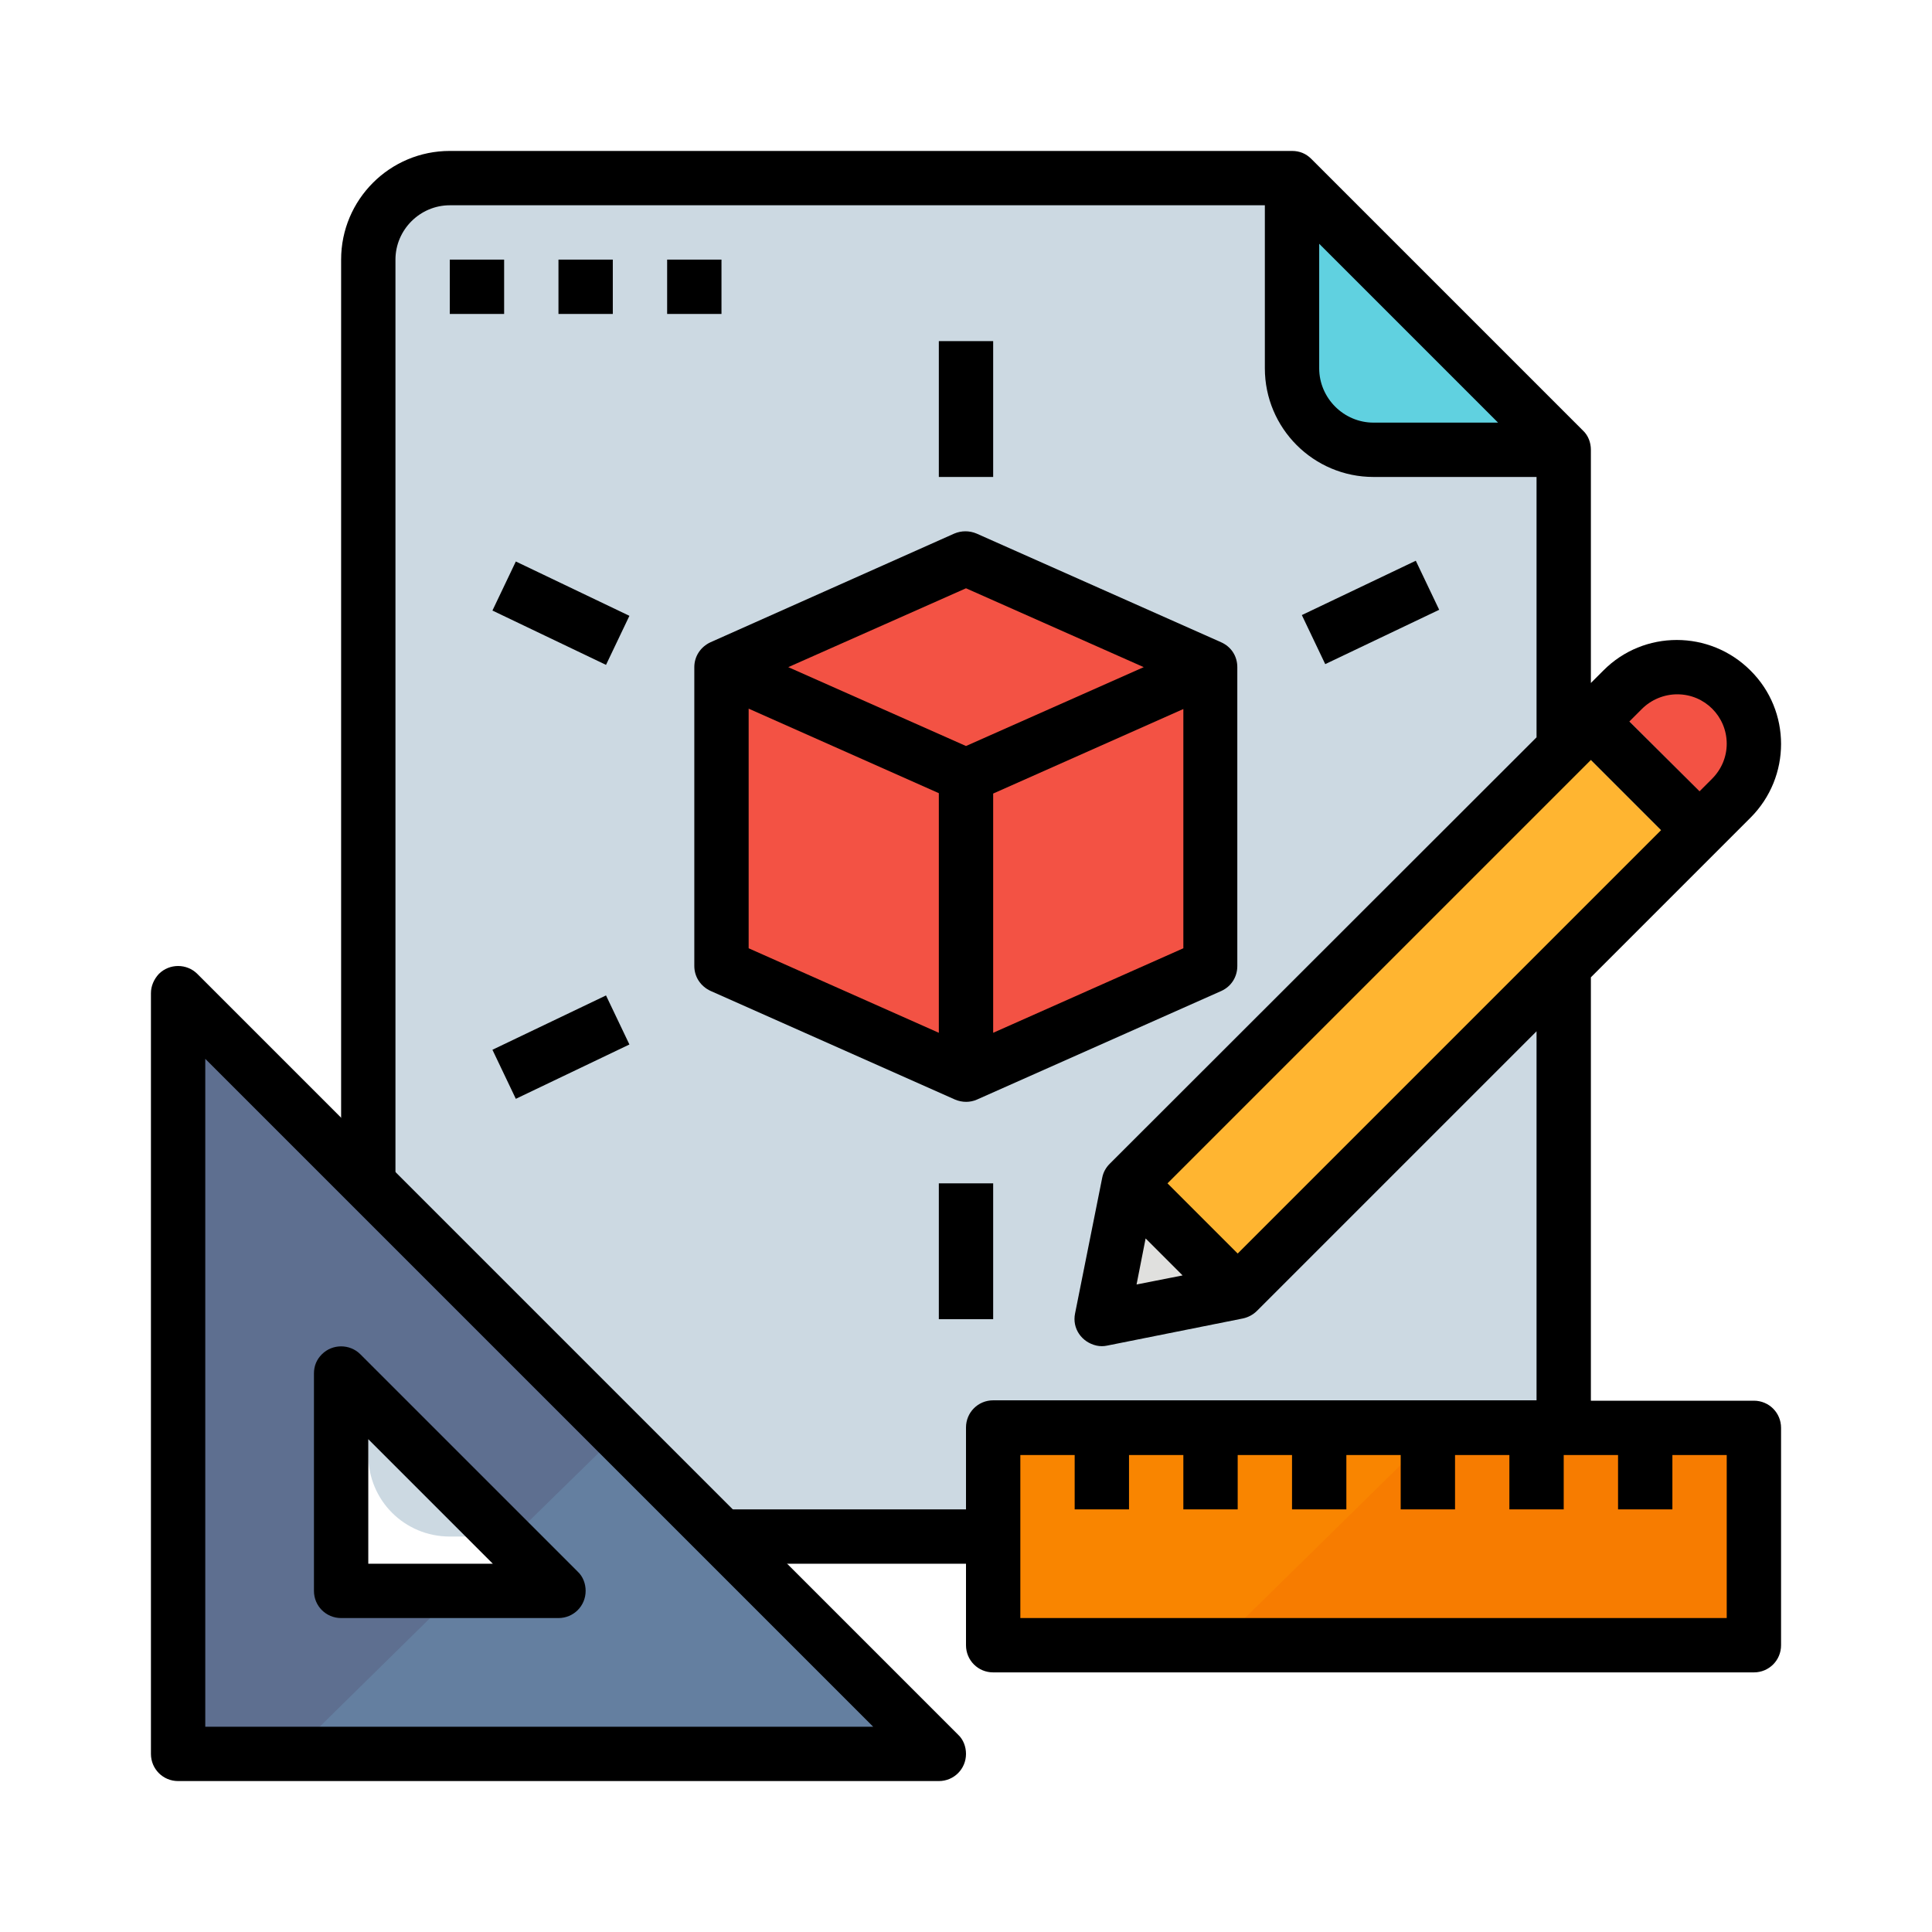 <?xml version="1.0" encoding="utf-8"?>
<!-- Generator: Adobe Illustrator 25.0.1, SVG Export Plug-In . SVG Version: 6.00 Build 0)  -->
<svg version="1.1" id="Layer_1" xmlns="http://www.w3.org/2000/svg" xmlns:xlink="http://www.w3.org/1999/xlink" x="0px" y="0px"
	 viewBox="0 0 512 512" style="enable-background:new 0 0 512 512;" xml:space="preserve">
<style type="text/css">
	.st0{fill:#CCD9E2;}
	.st1{fill:#F35244;}
	.st2{fill:#60D1E0;}
	.st3{fill:#5E6F90;}
	.st4{fill:#F98500;}
	.st5{fill:#F77C00;}
	.st6{fill:#FFB531;}
	.st7{fill:#E0E0DE;}
	.st8{fill:#CFCFCD;}
	.st9{fill:#647FA0;}
</style>
<g>
	<path class="st0" d="M414.4,119.2v266.4c0,12-9.6,21.6-21.6,21.6H119.2c-12,0-21.6-9.6-21.6-21.6V68.8c0-12,9.6-21.6,21.6-21.6
		h223.2L414.4,119.2z"/>
	<polygon class="st1" points="194.2,176.8 256,148.6 318.2,176.8 318.2,256 256.2,284.6 191.2,256 	"/>
	<path class="st2" d="M364,119.2h50.4l-72-72v50.4C342.4,109.6,352,119.2,364,119.2z"/>
	<path class="st3" d="M47.2,263.2v201.6h201.6L47.2,263.2z M90.4,421.6V364l44.4,44.4l13.2,13.2H90.4z"/>
	<path class="st4" d="M263.2,378.4h201.6V436H263.2V378.4z"/>
	<path class="st5" d="M464.8,378.4V436H322.6l58.6-57.6H464.8z"/>
	<path class="st1" d="M458.9,211.5c3.8-3.8,5.9-9,5.9-14.4c0-11.2-9.1-20.3-20.3-20.3c-5.4,0-10.6,2.2-14.4,5.9l-8.5,8.5l28.8,28.8
		L458.9,211.5z"/>
	<path class="st6" d="M299.1,313.6l122.4-122.4l28.8,28.8L327.9,342.4L299.1,313.6z"/>
	<path class="st7" d="M292,349.6l36-7.2l-28.8-28.8L292,349.6z"/>
	<path class="st8" d="M416.5,196.3l10.2-10.2l28.8,28.8l-10.2,10.2L416.5,196.3z"/>
	<path class="st9" d="M248.8,464.8H77.4l43.9-43.2H148l-13.2-13.2l29.1-28.5L248.8,464.8z"/>
	<path d="M119.2,68.8h14.4v14.4h-14.4V68.8z"/>
	<path d="M148,68.8h14.4v14.4H148V68.8z"/>
	<path d="M176.8,68.8h14.4v14.4h-14.4V68.8z"/>
	<path d="M188.3,170.2c-2.6,1.2-4.3,3.7-4.3,6.6V256c0,2.9,1.7,5.4,4.3,6.6l64.8,28.8c1.9,0.8,4,0.8,5.8,0l0,0l64.8-28.8
		c2.6-1.2,4.2-3.7,4.2-6.6v-79.2c0-2.9-1.6-5.4-4.3-6.6l0,0l-64.8-28.8c-1.9-0.8-4-0.8-5.9,0L188.3,170.2L188.3,170.2z M248.8,273.7
		l-50.4-22.4v-63.5l50.4,22.4V273.7z M313.6,251.3l-50.4,22.4v-63.4l50.4-22.4V251.3z M256,155.9l47.1,20.9L256,197.7l-47.1-20.9
		L256,155.9z"/>
	<path d="M248.8,313.6h14.4v36h-14.4V313.6z"/>
	<path d="M248.8,90.4h14.4v36h-14.4V90.4z"/>
	<path d="M130.5,161.8l6.2-13l30.1,14.4l-6.2,13L130.5,161.8z"/>
	<path d="M345,163l30.2-14.4l6.2,13L351.2,176L345,163z"/>
	<path d="M130.5,278.2l30.1-14.4l6.2,13l-30.1,14.4L130.5,278.2z"/>
	<path d="M464.8,371.2h-43.2V259l42.3-42.3c10.8-10.8,10.8-28.3,0-39c-10.8-10.8-28.3-10.8-39,0l0,0l-3.3,3.3v-61.8
		c0-1.9-0.7-3.8-2.1-5.1l-72-72c-1.4-1.4-3.1-2.1-5.1-2.1H119.2c-15.9,0-28.8,12.9-28.8,28.8v244.8h14.4V68.8
		c0-7.9,6.5-14.4,14.4-14.4h216v43.2c0,15.9,12.9,28.8,28.8,28.8h43.2v69l-113.1,113c-1,1-1.7,2.2-2,3.7l-7.2,36
		c-0.8,3.9,1.7,7.6,5.7,8.5c0.9,0.2,1.9,0.2,2.8,0l36-7.2c1.4-0.3,2.7-1,3.7-2l74.1-74.1v97.8H263.2c-4,0-7.2,3.2-7.2,7.2V400h-63
		v14.4h63V436c0,4,3.2,7.2,7.2,7.2h201.6c4,0,7.2-3.2,7.2-7.2v-57.6C472,374.4,468.8,371.2,464.8,371.2L464.8,371.2z M349.6,97.6
		v-33L397,112h-33C356.1,112,349.6,105.5,349.6,97.6z M309.4,313.6l112.2-112.2l18.6,18.6L328,332.2L309.4,313.6z M444.5,184
		c7.3,0,13.1,5.9,13.1,13.1c0,3.5-1.4,6.8-3.9,9.3l-3.3,3.3l-18.6-18.5l3.3-3.3C437.6,185.4,441,184,444.5,184L444.5,184z
		 M303.6,328.2l9.8,9.8l-12.2,2.4L303.6,328.2z M457.6,428.8H270.4v-43.2h14.4V400h14.4v-14.4h14.4V400H328v-14.4h14.4V400h14.4
		v-14.4h14.4V400h14.4v-14.4H400V400h14.4v-14.4h14.4V400h14.4v-14.4h14.4V428.8z"/>
	<path d="M52.3,258.1c-2.8-2.8-7.4-2.8-10.2,0c-1.3,1.4-2.1,3.2-2.1,5.1v201.6c0,4,3.2,7.2,7.2,7.2h201.6c4,0,7.2-3.2,7.2-7.2
		c0-1.9-0.7-3.8-2.1-5.1L52.3,258.1z M54.4,457.6v-177l177,177H54.4z"/>
	<path d="M90.4,428.8H148c4,0,7.2-3.2,7.2-7.2c0-1.9-0.7-3.8-2.1-5.1l-57.6-57.6c-2.8-2.8-7.4-2.8-10.2,0c-1.4,1.4-2.1,3.1-2.1,5.1
		v57.6C83.2,425.6,86.4,428.8,90.4,428.8z M97.6,381.4l33,33h-33V381.4z"/>
</g>
</svg>
